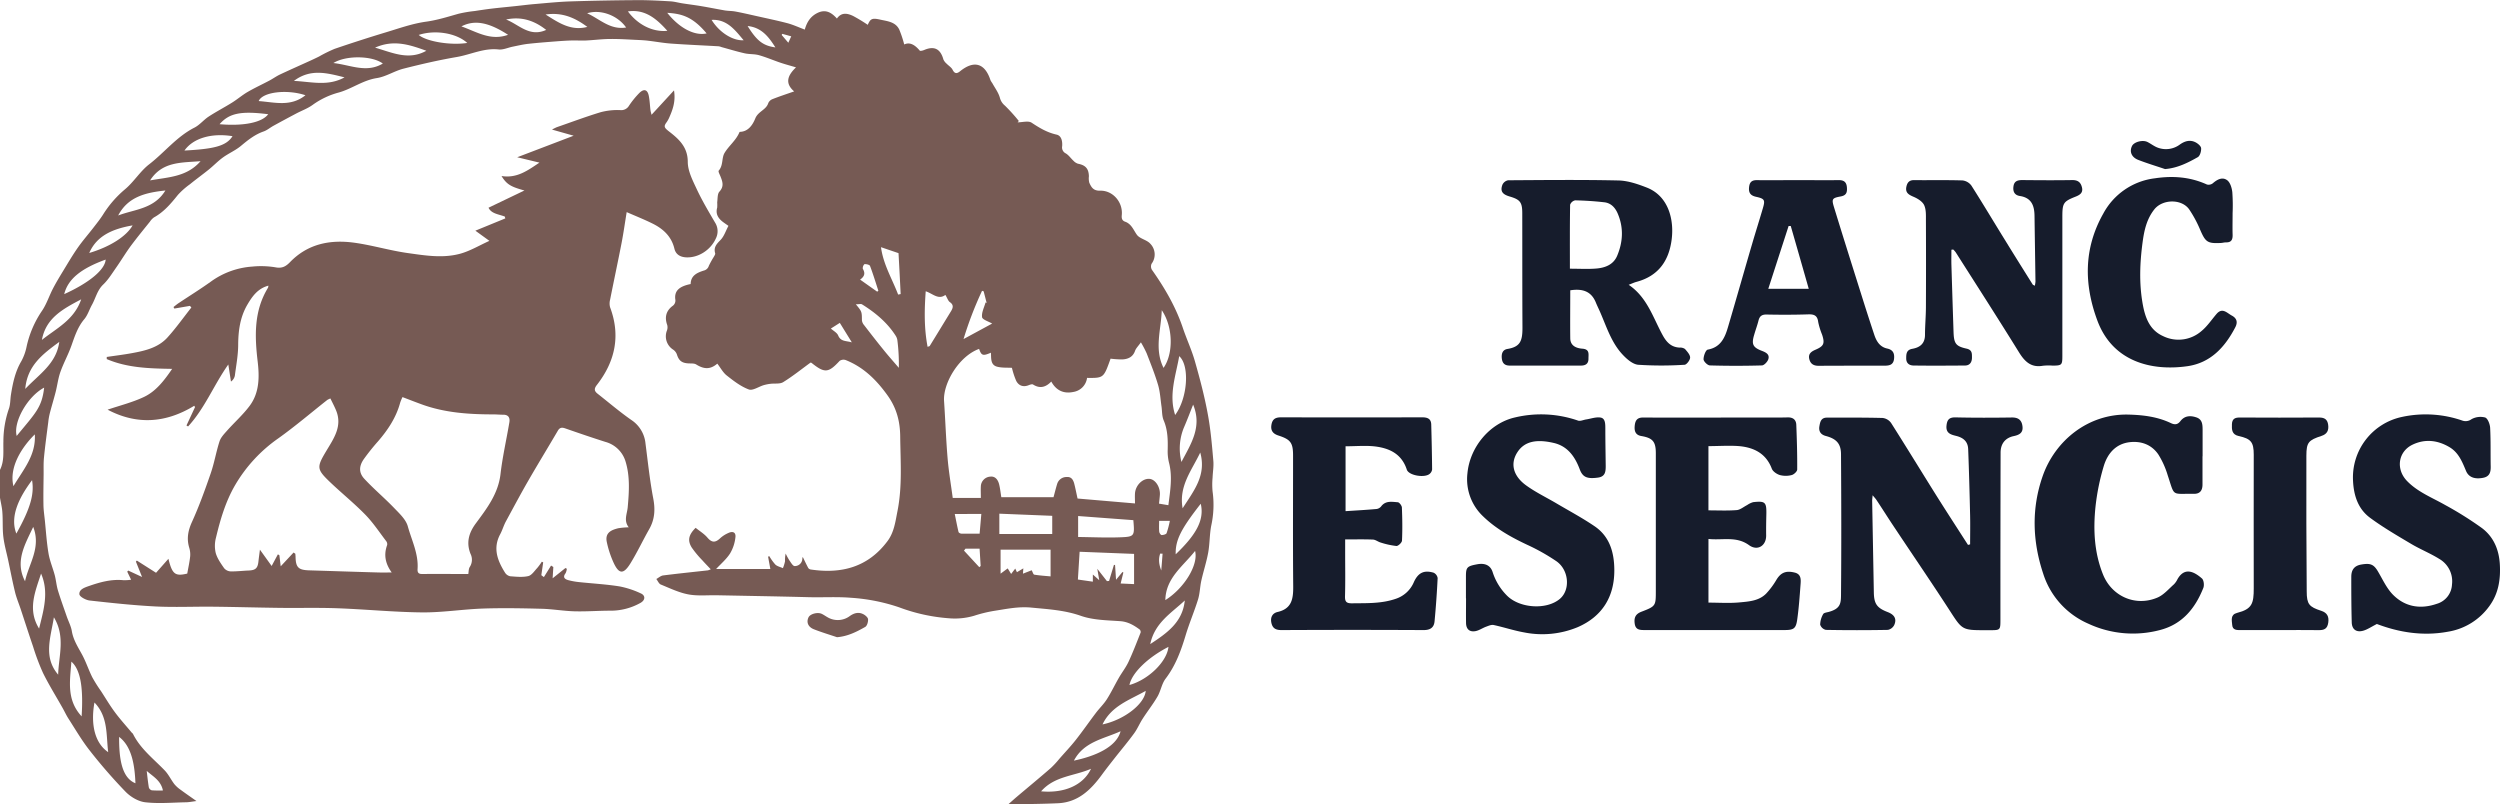 <svg xmlns="http://www.w3.org/2000/svg" viewBox="0 0 1169.9 376.33"><defs><style>.cls-1{fill:#765a54;}.cls-2{fill:#161c2c;}</style></defs><title>Datový zdroj 1</title><g id="Vrstva_2" data-name="Vrstva 2"><g id="Vrstva_1-2" data-name="Vrstva 1"><path class="cls-1" d="M0,219.88c2.12-4.23,1.45-8.83,1.59-13.29a46.83,46.83,0,0,1,2.53-15.2c.77-2.06.65-4.44,1-6.67C6,179.23,7.11,173.87,10,169a24.37,24.37,0,0,0,2.46-6.85,47.68,47.68,0,0,1,7.2-16.71c2.15-3.15,3.33-6.95,5.11-10.37,1.46-2.81,3.11-5.54,4.76-8.25,2.24-3.68,4.42-7.41,6.88-10.93,2.31-3.3,5-6.34,7.44-9.52,1.49-1.92,3-3.82,4.32-5.87A50,50,0,0,1,58.46,88.61c4.17-3.46,7.1-8.45,11.37-11.74C77,71.33,82.7,63.93,91,59.72c2.46-1.25,4.32-3.65,6.67-5.18,3.58-2.34,7.4-4.31,11-6.57,2.47-1.54,4.7-3.48,7.21-4.94,3.31-1.92,6.8-3.53,10.18-5.32,1.66-.88,3.19-2,4.88-2.81,4.82-2.27,9.7-4.42,14.54-6.63,1.29-.59,2.56-1.2,3.82-1.82a65.47,65.47,0,0,1,7.33-3.61Q168.76,18.7,181,15c6.08-1.85,12.17-4,18.42-4.86,5.28-.73,10.19-2.31,15.22-3.72a60,60,0,0,1,7.49-1.26c2.68-.41,5.36-.82,8.06-1.14,3.73-.44,7.47-.78,11.21-1.18,3.16-.34,6.31-.75,9.48-1,5.33-.46,10.66-1,16-1.18q16-.51,31.93-.6c5,0,10,.28,14.95.57,1.86.11,3.69.64,5.54.93,2.93.46,5.89.82,8.82,1.31,3.68.62,7.35,1.36,11,2,1.66.27,3.38.22,5,.52,3.12.58,6.23,1.3,9.34,2,5,1.13,10,2.16,15,3.46,2.7.72,5.26,1.92,8.15,3,.92-3.34,2.57-6.11,5.85-7.75,3.75-1.87,6.51-.42,9.19,2.58,2.14-3.05,4.94-2.46,7.55-1.22a77.11,77.11,0,0,1,6.88,4.16c1.25-2.87,2-3.29,5.81-2.44,3.36.76,7.13,1,8.92,4.63a52.93,52.93,0,0,1,2.33,7c2.75-1.3,5.13.33,7.26,2.87.23.28,1.37,0,2-.25,4.74-2.07,7.71-.6,9.08,4.42a5.77,5.77,0,0,0,1.56,2c.9.94,2.17,1.67,2.72,2.77,1,2,2.06,1.9,3.51.73,6.55-5.3,11.64-3.79,14.24,4.19a8.93,8.93,0,0,0,.84,1.36c1.24,2.26,2.88,4.41,3.55,6.84a7,7,0,0,0,2.39,3.71,83.49,83.49,0,0,1,6.48,7.17l-.56.63c2.22,0,5-.85,6.56.18,3.68,2.44,7.25,4.59,11.65,5.56,2.33.52,2.8,3.14,2.63,5.43a3.09,3.09,0,0,0,1.7,3.37c1.39.83,2.37,2.33,3.6,3.46a5.06,5.06,0,0,0,2.12,1.37c3.52.67,5,2.31,5.09,5.89a8.28,8.28,0,0,0,.19,3c.95,2.1,1.89,3.81,5.05,3.72,6-.16,10.75,5.42,10.15,11.44-.18,1.78.26,2.69,1.85,3.18l.26.11c2.56,1.23,3.43,3.75,4.93,5.87,1.36,1.92,4.66,2.37,6.28,4.2a7.21,7.21,0,0,1,.62,9.4,3.11,3.11,0,0,0,.15,2.81c6,8.48,11.16,17.34,14.49,27.23,1.75,5.21,4.11,10.24,5.62,15.52,2.31,8.1,4.48,16.27,6,24.54,1.38,7.27,2,14.71,2.64,22.09.24,2.6-.25,5.26-.35,7.89a34.34,34.34,0,0,0,0,6.49,45.31,45.31,0,0,1-.63,16c-.8,4.13-.67,8.44-1.42,12.59-.8,4.41-2.23,8.7-3.21,13.09-.65,2.91-.67,6-1.54,8.82-1.74,5.63-4.09,11.08-5.79,16.73-2.18,7.25-4.71,14.21-9.39,20.35-1.82,2.38-2.27,5.77-3.82,8.42-2.11,3.62-4.75,6.94-7,10.47-1.42,2.21-2.42,4.7-4,6.82-2.75,3.77-5.76,7.35-8.65,11-2.13,2.72-4.29,5.43-6.33,8.23-5.16,7.05-11.11,12.91-20.5,13.36-6.3.3-12.62.35-18.93.5-1.18,0-2.37,0-4.4,0,1.73-1.52,2.8-2.5,3.9-3.43,5.38-4.55,10.79-9,16.12-13.65a42.75,42.75,0,0,0,3.82-4.13c2.61-3,5.32-5.83,7.76-8.93,3.24-4.11,6.23-8.44,9.4-12.62,1.64-2.17,3.65-4.08,5.11-6.36,2.06-3.24,3.72-6.73,5.64-10.07,1.45-2.52,3.29-4.84,4.51-7.46,2.09-4.48,3.86-9.12,5.68-13.72a1.62,1.62,0,0,0-.47-1.44c-2.72-2-5.49-3.64-9.14-3.89-6.17-.43-12.65-.49-18.38-2.5-7.65-2.68-15.32-3.09-23.18-3.85-6.1-.59-11.76.67-17.57,1.56a64.58,64.58,0,0,0-9.24,2.28,32,32,0,0,1-11.95,1.14,83.43,83.43,0,0,1-23-5.08,87.19,87.19,0,0,0-22.56-4.49c-6.62-.55-13.15-.11-19.72-.28-14.34-.38-28.69-.61-43-.9-4.49-.09-9.1.41-13.46-.41s-8.65-2.88-12.88-4.62c-.9-.37-1.4-1.7-2.09-2.58,1.06-.58,2.07-1.52,3.18-1.67,7-.89,14-1.6,21-2.38a8.86,8.86,0,0,0,1.3-.49c-1.42-1.52-2.68-2.79-3.87-4.13a47.68,47.68,0,0,1-5-6c-2.12-3.37-1.51-6,1.79-9.28,1.84,1.5,4,2.79,5.53,4.6,2.11,2.48,3.78,2.36,6,.23a14,14,0,0,1,3.78-2.41c2.11-1,3.59-.29,3.31,2a18.62,18.62,0,0,1-2.5,7.57c-1.72,2.69-4.28,4.84-6.53,7.27h25.37c-.35-1.92-.71-3.84-1.06-5.77l.58-.23a23.51,23.51,0,0,0,2.82,3.93c.91.85,2.34,1.14,3.54,1.68a17.73,17.73,0,0,0,1-3.24,14.21,14.21,0,0,1,.29-3.59,28.88,28.88,0,0,0,1.68,3.1c.74,1.05,1.68,2.76,2.52,2.76a3.53,3.53,0,0,0,3.61-3.6,1.7,1.7,0,0,1,.21-.64c.8,1.63,1.62,3.4,2.53,5.11a1.73,1.73,0,0,0,1.12.72c14.44,2.18,26.89-1.07,36-13.29,3.11-4.16,3.69-9.19,4.66-14.05,2.3-11.58,1.4-23.29,1.27-35-.08-6.91-1.64-13.08-5.84-19-5.25-7.35-11.28-13.32-19.69-16.67a3.19,3.19,0,0,0-2.83.41c-5.25,5.67-7,5.84-13.13.92a1.33,1.33,0,0,0-.46-.14c-4.26,3.1-8.34,6.39-12.77,9.13-1.56,1-4,.54-6,.81a19.64,19.64,0,0,0-3.16.63c-2.38.71-5.19,2.72-7,2-3.74-1.4-7.09-4-10.3-6.53-1.74-1.36-2.85-3.53-4.41-5.55-3.5,3.06-6.62,2.43-9.87.4-.93-.58-2.34-.45-3.54-.5-3.22-.16-4.6-1.29-5.52-4.25a4.67,4.67,0,0,0-1.74-2.2,7.38,7.38,0,0,1-2.9-8.93,4.3,4.3,0,0,0,.13-2.6c-1.27-3.54-.58-6.52,2.38-8.82A3.09,3.09,0,0,0,316,140c-.45-3.88,1.83-6,7.2-7.08.05-4,3.06-5.32,6.13-6.3a3.21,3.21,0,0,0,2.38-2.23,43,43,0,0,1,2.32-4.19c.29-.53.78-1.22.64-1.68-.84-2.86.76-4.41,2.58-6.3,1.6-1.67,2.36-4.16,3.63-6.53-.85-.61-1.68-1.16-2.47-1.75-2.28-1.71-3.66-3.77-2.79-6.81a20.48,20.48,0,0,0,0-2.48c.25-1.73.06-3.95,1.07-5,2.2-2.43,1.45-4.59.5-7-.36-.94-1.2-2.42-.86-2.8,2.16-2.45,1.33-5.9,2.7-8.23,2-3.39,5.43-5.92,7-9.76a.35.35,0,0,1,.23-.16c4.11-.09,6.14-3.69,7.19-6.29,1.35-3.34,5.1-3.95,6.09-7.2a3.57,3.57,0,0,1,2-1.84c3.22-1.27,6.52-2.35,10.09-3.6-4.52-3.9-3-7.53.87-11.25-2.7-.8-5-1.41-7.29-2.18-3.36-1.14-6.64-2.56-10.06-3.52-2.13-.6-4.49-.38-6.67-.87-3.65-.82-7.23-1.93-10.84-2.91a6.64,6.64,0,0,0-1.35-.38c-7.39-.42-14.8-.73-22.19-1.26-3.65-.26-7.27-.93-10.9-1.36-1.49-.18-3-.26-4.49-.33-4.32-.19-8.65-.51-13-.47-3.82,0-7.63.53-11.46.71-2.34.1-4.69-.07-7,0s-4.67.23-7,.41c-4.39.35-8.77.67-13.14,1.16-2.41.27-4.79.84-7.17,1.32-2.21.44-4.48,1.54-6.6,1.31-6.92-.77-13,2.39-19.56,3.52-8.39,1.44-16.71,3.36-25,5.47-4.25,1.09-8.17,3.74-12.44,4.4-6.5,1-11.65,5-17.7,6.72a37.28,37.28,0,0,0-12.3,5.8c-2.32,1.7-5.15,2.7-7.72,4.06q-5.33,2.82-10.6,5.71c-1.56.85-3,2.1-4.61,2.67-4.1,1.41-7.34,4-10.59,6.71-2.55,2.15-5.76,3.5-8.49,5.47-2.33,1.69-4.35,3.82-6.6,5.64-2.92,2.36-6,4.57-8.87,6.92a35.48,35.48,0,0,0-5.6,4.95c-3.26,4.07-6.56,8-11.21,10.55a7.55,7.55,0,0,0-1.9,2c-3,3.73-6,7.4-8.87,11.24-2.43,3.29-4.53,6.83-6.88,10.18-1.93,2.76-3.72,5.72-6.11,8-2.81,2.7-3.5,6.34-5.26,9.49-1.23,2.21-2,4.81-3.57,6.7-3.08,3.64-4.46,7.94-6,12.29s-3.7,8.21-5.2,12.44c-1.06,3-1.42,6.2-2.2,9.29-.9,3.53-2,7-2.88,10.56a28.27,28.27,0,0,0-.59,3.57c-.7,5.5-1.46,11-2,16.5-.27,2.61-.16,5.26-.18,7.9-.05,4.68-.16,9.37-.08,14,0,2.55.4,5.1.66,7.65.53,5.14.85,10.31,1.71,15.4.58,3.46,2,6.78,2.92,10.21.62,2.34.79,4.81,1.49,7.13,1.25,4.11,2.74,8.16,4.14,12.23.8,2.3,2,4.53,2.38,6.9.68,4,2.81,7.31,4.71,10.78s3.09,7.22,4.84,10.73a68.29,68.29,0,0,0,4.14,6.57c2.13,3.29,4.13,6.68,6.47,9.82,2.44,3.3,5.22,6.35,7.85,9.5.18.22.47.37.59.61,3.48,7,9.59,11.64,14.83,17.08,1.8,1.87,2.94,4.35,4.53,6.43a14,14,0,0,0,2.84,2.58c2.25,1.67,4.57,3.26,7.51,5.34-2.11.26-3.43.55-4.76.57-6.41.12-12.89.73-19.21,0-3.25-.36-6.86-2.52-9.21-4.93A244.51,244.51,0,0,1,42,351.23c-3.71-4.7-6.74-9.94-10-15-1-1.57-1.79-3.29-2.71-4.93-3.07-5.45-6.39-10.78-9.16-16.38a102.92,102.92,0,0,1-4.65-12.36c-2-5.83-3.87-11.7-5.81-17.55-.89-2.67-2-5.28-2.65-8-1.2-4.91-2.14-9.89-3.19-14.83-.78-3.65-1.83-7.27-2.27-11s-.17-7.5-.44-11.24C1,237.63.39,235.28,0,232.92Zm546.75,16.53c.88-6.9,2-13.37.29-19.92a22.38,22.38,0,0,1-.6-6.17c.1-4.64,0-9.17-1.88-13.59-.82-1.92-.72-4.24-1-6.37-.51-3.41-.66-6.92-1.62-10.19-1.47-5-3.45-9.9-5.33-14.79a51.26,51.26,0,0,0-2.71-5.18c-1.3,1.84-2.33,2.79-2.75,4-1,2.86-3.23,3.84-5.91,4a46.56,46.56,0,0,1-5.54-.36c-3.23,9.08-3.23,9.08-11,9a7.65,7.65,0,0,1-6.44,6.58c-4.33.91-7.94-.54-10.3-4.87-2.62,2.73-5.37,3.4-8.53,1.39-.46-.29-1.45.08-2.11.34-2.55,1-4.63.17-5.78-2.06a36.64,36.64,0,0,1-2-6.09c-2.12-.13-4.63.07-6.93-.53-3.19-.84-2.73-4-2.9-6.55-3.76,1.62-4.45,1.37-5.53-1.78-9.48,3.42-16.95,16.18-16.4,24.41.6,8.93.91,17.89,1.66,26.8.53,6.26,1.6,12.48,2.4,18.53H459c0-2.05-.1-3.75,0-5.43a4.71,4.71,0,0,1,4.32-4.53c2.46-.33,3.74,1.54,4.26,3.71.48,2,.67,4,1,5.92H493c.55-2,1.07-4.12,1.7-6.19a4.56,4.56,0,0,1,4.47-3.27c2.17-.17,3,1.26,3.5,3,.6,2.33,1.06,4.71,1.58,7.07l26.88,2.3c0-1.59-.1-3.17,0-4.74.29-3.79,3.55-7,6.76-6.76,2.78.21,5.17,3.9,4.88,7.59-.1,1.36-.26,2.71-.4,4ZM518,271.94l1-.07c.76-2.5,1.51-5,2.27-7.51l.53,0c.14,2.07.28,4.14.46,6.95l3-3.63.43.21-1.27,5.16,6.28.29V259.2l-25.48-1c-.27,4.36-.53,8.54-.81,13l7,1v-3.35l3,2.67c-.33-1.92-.57-3.34-.92-5.35Zm-26.37-2.21V257.22h-23.4v11.23l3.33-2.46,1.61,2.6c.7-.92,1.24-1.63,1.93-2.52.33.73.56,1.23.78,1.7l3-1.8c-.08,1.13-.13,1.75-.18,2.49l4.08-1.6c.47.84.76,2,1.22,2.06C486.56,269.34,489.15,269.5,491.64,269.73Zm38.72-26.32-25.83-1.93v9.81c6.53.07,12.88.38,19.21.16C531,251.2,531,251,530.36,243.41Zm-62.7,6.48h24.75v-8.51l-24.75-1ZM400.5,142.4c2.86,3.44,2.81,3.44,2.85,7.54a4.18,4.18,0,0,0,1,2.19c2.93,3.8,5.87,7.6,8.9,11.32,2.39,3,4.9,5.79,7.36,8.68a86.9,86.9,0,0,0-.67-12.85,5.12,5.12,0,0,0-.76-2.1c-4-6.28-9.55-10.85-15.75-14.73C402.92,142.09,401.94,142.4,400.5,142.4ZM442.4,138c-3.29,2.49-5.92-.64-9.2-1.69-.65,8.91-.77,17.38.88,26,.69-.27.95-.28,1-.41,3.35-5.44,6.67-10.9,10-16.33,1-1.67,1.22-3-.68-4.26C443.65,140.71,443.3,139.48,442.4,138ZM549.92,194.2c5.83-7.83,6.92-23.09,1.9-27.54C550.24,175.81,546.84,184.67,549.92,194.2Zm8.42-4.85c-1.48,3.71-2.78,7.19-4.26,10.6a25.66,25.66,0,0,0-1.21,16.23C557.2,207.88,562.69,199.85,558.34,189.35Zm-94.06-37.93c-1.68-1-4.55-1.83-4.71-3-.3-2.18,1-4.58,1.63-6.9l.51.24q-.69-2.72-1.4-5.43l-.75-.24a169.09,169.09,0,0,0-8.66,22.58Zm79.38-6.26c-.27,9-3.61,18.1.83,27C549.18,165.47,549,153,543.66,145.16Zm-96.87,95.37c.61,3,1.12,5.72,1.76,8.41.08.35.84.76,1.29.78,2.8.07,5.6,0,8.58,0,.28-3.2.54-6.14.8-9.22Zm98.55,40.29c8.83-5.53,15.57-16.53,13.91-23C553.61,265,545.51,270.48,545.34,280.82ZM27.74,160c-7.71,5.66-15,11.09-15.92,22C18.28,175.12,26.36,170.26,27.74,160Zm-7.07,21.39C12.91,185.47,6.09,197.51,7.81,204,16.6,193.24,19.6,190.8,20.67,181.34Zm529.51,78c9.17-8.79,13.59-15.82,11.72-23.66C552.62,247.6,550,252.77,550.18,259.37Zm11.48-47.61c-4,8.43-10.1,15.66-8.24,26.08C558.62,229.68,564.66,222.46,561.66,211.76ZM25.22,288.86c-1.52,9.59-5.06,18.61,2,26.86C27.43,307,30.73,298,25.22,288.86ZM77.4,89.14c-9.4,1-17.56,3-22.1,11.7C62.93,97.9,72.07,97.87,77.4,89.14Zm342.89,48.71,1.18-.24c-.32-6.52-.65-13-1-19.15l-8.2-2.79C413.35,123.82,417.54,130.58,420.29,137.85ZM19.61,159.07c6.76-5.42,15.07-9.28,18.39-19C29.45,144.6,21.48,148.79,19.61,159.07ZM38.2,335.23c.73-11.85-.06-21.46-4.8-25.61C32.76,318.61,31,327.46,38.2,335.23Zm449,35.08c10.88,1,19.71-2.86,23.36-10.55C502.55,363.23,493.49,363.12,487.2,370.31Zm15.35-14.37c9.34-1.95,19.82-6.07,21.84-13.75C516.41,345.81,507.22,347.08,502.55,355.94Zm-487-109.38C11.59,255,6.9,262.77,11.72,272,13.47,263.81,19.32,256.28,15.54,246.56ZM30.05,137.64c11.94-5.41,19.09-11.51,19.4-16.17C37.82,125.7,31.78,130.64,30.05,137.64ZM16.29,203.27c-6.26,6.17-12.12,15.5-10,24.24C10.9,219.75,16.9,213.06,16.29,203.27ZM554.43,281c-6.22,5.86-14.08,10.39-16.16,20.41C546.25,296.18,553.41,291.11,554.43,281Zm-7.64,21.71c-9.75,5-17.15,12.27-18.25,17.84C537.42,318.08,546.08,309.62,546.79,302.71ZM515.93,339c10.1-2.12,19.73-9.57,20.22-15.7C528.63,327.57,520.1,330.29,515.93,339ZM15,224.7c-6.08,8.11-10.47,17-7.35,25C14.14,238.1,16.13,231.33,15,224.7Zm29.21,104c-1.93,10.67.34,19.19,6.42,23.28C49.62,343.79,50.68,335.49,44.2,328.74ZM93.85,75.43c-9,.74-17.91.09-23.62,9C78.72,82.86,87.34,82.89,93.85,75.43Zm-74.64,193c-2.7,8.4-6.46,16.79-.92,25.72C20.4,285.52,23,277.12,19.21,268.4ZM86.32,70.45c13.59-.74,19.51-2,22.49-6.72C99.05,62.14,90.37,64.65,86.32,70.45ZM55.74,344.84c-.05,10.41,1.28,19.14,7.64,21.7C63.05,358.26,61.76,349.39,55.74,344.84Zm47-286.72c11.37,1,20-.85,22.76-4.67C112.77,51.85,107.28,52.93,102.75,58.12Zm-61,60.27c9.8-2.92,17.43-7.81,20.31-12.92C52.51,107.14,45.26,110.38,41.76,118.39ZM175.52,22.3c8.17,2.33,15.63,6.09,24,1.46C191.62,20.88,184.12,18.44,175.52,22.3ZM142.94,44.57c-8.76-2.92-20.17-1.49-21.88,2.73C128.47,47.84,136,50.13,142.94,44.57Zm94.81-28.28c-9.1-5.91-15.7-7.11-21.83-3.94C223.11,14.89,229.52,19.25,237.75,16.29ZM156,29.5c8.06.88,15.43,4.82,23.15.24C174.23,26.05,162,25.77,156,29.5Zm62.66-9.41c-5.18-4.68-15.13-6.24-22.72-3.74C199.49,19.41,210.85,21.33,218.7,20.09ZM137.53,37.86c8.24.39,15.92,2.64,23.69-1.66C153,34.15,145.34,32,137.53,37.86ZM312.29,14.42c-5.11-5.72-10.44-10.21-18.45-9.08C298.48,11.58,305.45,15.11,312.29,14.42ZM312.24,6c5.71,7.21,12.86,10.89,18.43,9.64C324.06,7.75,319,6.43,312.24,6Zm-56.65,8c-5.7-4.51-11.79-6.37-18.77-4.86C242.8,11.44,247.77,17.56,255.59,14ZM293,12.87c-4-5.7-11.94-8.64-18.24-6.66C280.82,9,285.55,14.09,293,12.87ZM255.31,6.79c6.32,4,11.92,7.78,19.54,5.8C269.11,8.34,263.18,5.65,255.31,6.79ZM333,9.3c3.54,5.79,9.85,9.85,15,9.54C343.92,14,340.19,8.93,333,9.3Zm77.48,127.19.56-.42c-1.27-3.89-2.45-7.81-3.9-11.62-.22-.57-1.72-.91-2.59-.85a2.59,2.59,0,0,0-.8,2.16c1.15,1.95,1,3.5-1.26,5.08ZM362.85,22.18c-3.17-5-6.5-9.34-13-10C354.22,19.18,357.09,21.39,362.85,22.18ZM68.66,360.75c.31,2.6.56,5.2,1,7.77a2,2,0,0,0,1.4,1.32,51.49,51.49,0,0,0,5.19.07C75.25,365.19,71.6,363.38,68.66,360.75Zm383.15-104-.7.92,7.17,7.76.63-.57c-.16-2.68-.33-5.37-.5-8.11Zm-63-103c1.22,1.1,2.88,1.94,3.42,3.24,1.21,2.92,3.59,2.42,6.4,3.23L393,151.09Zm153.61,90c0,1.89-.11,3.5.05,5.08.06.58.73,1.55,1.12,1.55.81,0,2.11-.33,2.33-.88a44.31,44.31,0,0,0,1.52-5.75Zm1,23.16c.11-1.3.22-2.59.32-3.88s.2-2.61.3-3.92l-1.11-.05C542,261.61,542.36,264.18,543.43,267ZM368.9,20l1.37-3-4.18-1.16-.3.52Z"/><path class="cls-1" d="M268.45,63.51l-10.13-2.87a23.77,23.77,0,0,1,2.23-1.12c6.82-2.36,13.58-4.9,20.48-7a30.85,30.85,0,0,1,9.15-1,4.22,4.22,0,0,0,4.14-2,40.45,40.45,0,0,1,4.77-5.91c2.27-2.3,4-1.72,4.56,1.45.4,2.13.48,4.31.74,6.47.08.62.28,1.22.5,2.19L315.41,42.3c.83,5.14-.58,9-2.29,12.83a12.68,12.68,0,0,1-1.27,2.21c-1.34,1.83-.92,2.46,1,4,4.61,3.56,9,7.29,9,14.4,0,4.31,2.34,8.78,4.25,12.88,2.5,5.34,5.54,10.44,8.52,15.54a7.48,7.48,0,0,1,.37,7.43c-2.38,5.34-8.16,9.14-13.93,8.84-2.65-.14-4.81-1.28-5.47-4.07-1.37-5.71-5.23-9.26-10.21-11.73-3.84-1.91-7.84-3.49-12.12-5.37-.84,5.13-1.49,9.85-2.4,14.52-1.72,8.84-3.61,17.64-5.36,26.47a6.94,6.94,0,0,0,0,3.56c5,13.33,2.35,25.37-6.19,36.33-1.44,1.85-1.19,2.9.39,4.14,5.25,4.13,10.33,8.48,15.8,12.29a14.87,14.87,0,0,1,6.57,11c1.12,8.57,2,17.2,3.62,25.66,1,5.22.72,9.81-1.88,14.39-3,5.29-5.59,10.82-8.78,16-3.32,5.37-5.48,5.14-8.08-.72a46,46,0,0,1-3-9.3c-.89-4.28,2.08-5.61,5.41-6.41a34.42,34.42,0,0,1,4.87-.42c-2.48-3.16-.76-6.24-.48-9.42.63-7.12,1.13-14.35-1-21.33a13.54,13.54,0,0,0-9.48-9.24c-6.27-2-12.49-4.12-18.7-6.29-1.58-.55-2.61-.5-3.53,1.08-4.61,7.86-9.36,15.63-13.91,23.53-3.61,6.27-7,12.66-10.45,19-1,1.89-1.59,4-2.61,5.91-3.53,6.58-1.24,12.38,2.28,18a3.75,3.75,0,0,0,2.41,1.66c2.82.21,5.77.54,8.45-.08,1.61-.38,2.88-2.4,4.19-3.79a27.57,27.57,0,0,0,2.16-2.95l.63.32-.87,6,1.2.89,3.36-5.4,1.06.68c-.1,1.59-.2,3.17-.33,5.28l6-4.81.64.34a6.07,6.07,0,0,1-.57,2.08c-1.45,1.88-.45,2.79,1.26,3.26a33.25,33.25,0,0,0,5.24.93c6.26.66,12.57,1,18.78,2a42.17,42.17,0,0,1,9.84,3.23c2.34,1,2.23,3.17-.05,4.46a28.44,28.44,0,0,1-14.31,3.67c-5.52,0-11.06.44-16.58.29-5.16-.14-10.3-1.06-15.45-1.19-9.13-.24-18.27-.41-27.39-.1-9.49.33-19,1.88-28.44,1.8-13.18-.13-26.34-1.44-39.53-1.93-9-.34-18.05-.08-27.07-.19-10.48-.13-20.95-.44-31.42-.55-8.92-.09-17.86.34-26.75-.11-10.33-.53-20.63-1.64-30.9-2.79-1.77-.2-4.67-1.79-4.76-2.91-.18-2.29,2.4-3.14,4.51-3.88,5.25-1.83,10.54-3.28,16.2-2.7a22.47,22.47,0,0,0,3.49-.23l-1.81-3.78L60,267,66.48,270l-2.88-7.19.43-.49,9,5.72,5.79-6.55c1.78,7.31,3.2,8.26,8.81,6.92.5-2.81,1.08-5.39,1.36-8a10.8,10.8,0,0,0-.44-4.11c-1.25-4.2-.59-7.9,1.26-12,3.37-7.4,6.14-15.1,8.8-22.8,1.68-4.87,2.52-10,4.11-14.93.59-1.84,2.12-3.44,3.45-4.94,3.54-4,7.59-7.56,10.74-11.82,4.52-6.13,4.52-13.5,3.67-20.65-1.42-12-1.78-23.69,4.83-34.49a4.12,4.12,0,0,0,.2-1c-5,1.34-7.55,5-9.84,8.88-3.38,5.78-4.26,12.09-4.31,18.72,0,4.85-.94,9.69-1.56,14.53a4.44,4.44,0,0,1-1.82,2.76c-.4-2.58-.8-5.16-1.24-8-6.76,9.55-11,20.53-18.83,29l-.75-.45,4-8.6-.36-.63c-13.41,8.21-27,9-40.55,1.83,5.66-1.93,11.58-3.38,17-5.94,5.59-2.64,9.41-7.58,13.21-13.15-10.77-.18-21-.47-30.61-4.58l0-1c3.91-.58,7.84-1.06,11.73-1.77,6.15-1.12,12.34-2.53,16.71-7.37,4-4.42,7.46-9.32,11.16-14l-.67-.76-7.3,1.26-.39-.72c.88-.68,1.73-1.41,2.66-2,4.91-3.28,9.94-6.39,14.74-9.83a37.25,37.25,0,0,1,19.35-7.09,41.61,41.61,0,0,1,11,.34c3.09.61,4.9-.48,6.79-2.44,8.34-8.62,18.86-10.63,30.13-9.07,8.36,1.16,16.52,3.64,24.87,4.82,8.17,1.15,16.54,2.55,24.69.3,4.52-1.25,8.69-3.76,13.6-6l-6.57-4.76,14-5.74-.22-.87c-2.89-1.1-6.33-1.33-7.62-4.14l16.8-8.06c-6.31-1.73-8.31-2.82-10.72-6.77,7.3,1.19,12.39-2.71,17.75-6.27l-10.41-2.51ZM137.38,258.56l.84.59c0,.47.08.93.09,1.39.1,5,1.32,6.21,6.39,6.36,10.85.33,21.69.7,32.54,1,1.83.05,3.66,0,6.07,0-3.05-4.19-3.79-8.35-2.14-12.84a2.3,2.3,0,0,0-.43-1.81c-3.2-4.18-6.12-8.64-9.78-12.39-5.25-5.38-11.15-10.13-16.59-15.33-6.26-6-6.18-6.95-1.72-14.43,3.48-5.85,7.71-11.63,4.6-19.1-.78-1.89-1.75-3.69-2.64-5.54a11.71,11.71,0,0,0-1.44.69c-7.61,6-15,12.32-22.86,17.93A69.51,69.51,0,0,0,110,227.06c-4.44,7.65-6.91,16.07-8.94,24.59a14.68,14.68,0,0,0-.11,7.12c.72,2.55,2.39,4.9,3.94,7.13a4.24,4.24,0,0,0,3,1.49c2.82.06,5.64-.3,8.47-.41,3.24-.14,4.26-1.07,4.59-4.34.16-1.52.38-3,.68-5.42l5.49,7.63,2.92-5.44.7.41.62,5.19Zm81.77,10c.19-1,.11-2.32.66-3.2a6.18,6.18,0,0,0,.39-6.15c-2.08-5.19-.89-9.74,2.43-14.23,5.17-7,10.52-13.9,11.59-23.15.94-8.11,2.78-16.11,4.14-24.17.38-2.24-.49-3.66-3.05-3.59-1.41,0-2.83-.14-4.24-.15-11.46,0-22.82-.71-33.72-4.69-3-1.09-5.93-2.24-9-3.41a23.52,23.52,0,0,0-1.07,2.57c-1.89,7-5.78,12.83-10.46,18.23a103.58,103.58,0,0,0-6.51,8.14c-2.34,3.3-2.5,6.42.19,9.31,4.4,4.74,9.4,8.93,13.89,13.6,2.5,2.6,5.56,5.41,6.45,8.65,1.81,6.55,5.06,12.88,4.56,20-.1,1.53.42,2.29,2,2.28C204.6,268.58,211.76,268.6,219.15,268.6Z"/><path class="cls-1" d="M391.68,298.19c-3.61-1.22-7.27-2.32-10.81-3.71-2.75-1.07-3.62-3.36-2.5-5.61.82-1.63,4.31-2.55,6.26-1.57,1.34.67,2.55,1.66,3.94,2.19a9.38,9.38,0,0,0,9.11-1.21c2-1.41,4.1-2,6.31-.86.95.48,2.17,1.52,2.23,2.38.08,1.19-.45,3.08-1.34,3.58C400.88,295.65,396.75,297.78,391.68,298.19Z"/><path class="cls-2" d="M921.94,254.73c0-4.45.09-8.9,0-13.34-.24-10.4-.51-20.79-.91-31.18-.13-3.49-2.11-5.34-5.58-6.21-2.42-.6-4.91-1.19-4.57-4.75.27-2.8,1.22-4,4.27-3.93,8.77.21,17.54.18,26.31.05,3.17-.05,4.7,1.34,5,4.3s-1.64,3.89-4.12,4.41c-3.92.82-6.13,3.53-6.14,7.71q-.09,39-.08,78c0,5.11,0,5.11-5,5.12h-2c-11,0-10.86-.12-16.83-9.35-8.31-12.84-16.95-25.46-25.42-38.2-3-4.46-5.84-9-8.79-13.44-.39-.59-.9-1.11-1.76-2.16-.11,1.32-.23,2-.22,2.69q.39,21.36.78,42.73c.09,5.37,1.42,7.31,6.48,9.25,3.15,1.21,4.32,3.19,3.09,6a4.29,4.29,0,0,1-3,2.33q-14.47.27-29,0a3.68,3.68,0,0,1-2.68-2.44,10.2,10.2,0,0,1,1.4-4.94c.34-.65,1.73-.79,2.68-1.05,5.4-1.5,5.64-4,5.67-7.91.2-21.93.14-43.86,0-65.79,0-5-2.14-7.29-7.14-8.62-2.17-.58-3.36-2-3-4.39.36-2.1.7-4.2,3.61-4.19,8.66,0,17.33-.07,26,.16A5.63,5.63,0,0,1,885,198c7.15,11.25,14.09,22.64,21.17,33.93,4.86,7.73,9.85,15.38,14.78,23.07Z"/><path class="cls-2" d="M734.82,135.85c0,7.65-.09,15.09,0,22.52.06,3.5,2.88,4.59,5.65,4.8,3.56.26,2.84,2.61,2.87,4.71,0,2.44-1.45,3.2-3.62,3.2-11.08,0-22.15,0-33.22,0-2.35,0-3.44-1.11-3.7-3.26s.25-4.15,2.65-4.53c6-1,7-3.78,7-9.87-.1-17.87-.06-35.74-.09-53.61,0-5.2-1-6.43-6-7.89-3.33-1-4.39-2.5-3.29-5.46a3.74,3.74,0,0,1,2.66-2.1c17.21-.11,34.43-.3,51.64.09,4.46.1,9.05,1.68,13.28,3.33,10.17,4,12.83,15.06,11.61,24.4-1.31,10-6.29,17-16.45,19.72-1.12.3-2.19.82-3.65,1.38,8.64,5.83,11.36,15.28,15.87,23.52,1.81,3.31,4,5.69,8,5.86a3.89,3.89,0,0,1,2.48.66c1,1.17,2.4,2.65,2.4,4,0,1.18-1.63,3.33-2.61,3.38a170.32,170.32,0,0,1-21.67,0c-2.54-.22-5.27-2.59-7.21-4.65-5.38-5.68-7.62-13.17-10.69-20.16-.66-1.5-1.41-3-2-4.47C744.54,136.18,740.39,135,734.82,135.85Zm-.17-10.11c4.49,0,8.43.25,12.31-.07,4.15-.34,8.06-1.78,9.82-6,2.73-6.49,3.07-13.15.24-19.76-1.18-2.76-3.15-4.88-6.21-5.24-4.54-.53-9.12-.81-13.69-.92a3.24,3.24,0,0,0-2.37,2.07C734.59,105.67,734.65,115.49,734.65,125.74Z"/><path class="cls-2" d="M799.48,208.77v30.06c4.52,0,8.89.22,13.21-.12,1.68-.13,3.27-1.54,4.9-2.36a9.62,9.62,0,0,1,2.82-1.36c5.67-.63,6.29,0,6.17,5.71-.08,3.29-.13,6.58-.09,9.87.06,4.79-4,7.43-8,4.55-6-4.35-12.41-2.18-19-2.91V282c4.81,0,9.7.35,14.52-.1,4.4-.41,9.13-.69,12.51-4.15a36.42,36.42,0,0,0,4.8-6.47c2-3.26,4.33-4.38,8.55-3.33,3.21.8,2.87,3.53,2.69,5.89-.39,5.34-.78,10.69-1.52,16-.61,4.38-1.65,5-6.08,5q-32.57,0-65.13,0c-2.35,0-4.44,0-4.85-3-.37-2.69.28-4.48,3.16-5.58,6.78-2.6,6.72-2.74,6.72-10V212.13c0-5.47-1.42-7.17-6.81-8.09-2.65-.46-3.28-2.26-3.09-4.56s.84-4.1,3.87-4.09c17.87.08,35.74,0,53.62,0,4.71,0,9.43.06,14.14-.06,2.47-.06,3.86,1.08,4,3.38.28,7,.48,14,.43,21,0,.91-1.53,2.34-2.59,2.6a10.87,10.87,0,0,1-5.52,0c-1.46-.44-3.28-1.68-3.78-3-2.65-7-8.18-9.82-14.95-10.51C809.44,208.38,804.6,208.77,799.48,208.77Z"/><path class="cls-2" d="M629.67,208.84V239.2c4.93-.32,9.67-.58,14.4-1a3.35,3.35,0,0,0,2.21-1.17c2.09-2.86,5.09-2.19,7.83-2,.74.06,1.88,1.58,1.92,2.47.21,5.14.29,10.31.05,15.45,0,.93-1.76,2.6-2.62,2.55a37.49,37.49,0,0,1-7.38-1.62c-1.24-.35-2.38-1.33-3.6-1.38-4.13-.17-8.28-.07-13-.07v5.89c0,6.91.13,13.82-.07,20.73-.08,2.7.83,3.31,3.37,3.28,6.89-.09,13.8.19,20.46-2.14a13.92,13.92,0,0,0,8.4-7.8c2-4.38,4.72-5.71,9.22-4.39a3.34,3.34,0,0,1,1.9,2.51q-.49,10.13-1.44,20.23c-.27,2.93-2,4.13-5.17,4.11q-33.23-.17-66.45,0c-2.6,0-4.17-.74-4.74-3.37s.51-4.54,2.91-5.1c6.68-1.53,7.35-6.21,7.3-12-.18-20.39-.06-40.79-.07-61.19,0-6-1.14-7.53-6.88-9.39-2.34-.76-3.68-2.14-3.26-4.89s1.85-3.62,4.48-3.61q33.07.06,66.13,0c2.44,0,4.12.66,4.19,3.37.19,7,.34,14,.41,21a3.15,3.15,0,0,1-1.06,2c-2.21,2.1-9.86.93-10.79-1.93-2.39-7.33-8.09-10-14.9-10.83C639,208.41,634.51,208.84,629.67,208.84Z"/><path class="cls-2" d="M1112.28,292c-2.59,1.32-4.27,2.48-6.13,3.07-3.32,1.06-5.53-.41-5.63-3.81-.2-7.12-.22-14.25-.21-21.38,0-3,1.24-5.11,4.62-5.69,4.17-.73,5.79-.18,7.72,3,2.27,3.78,4.11,8,7.15,11.1,5.68,5.73,12.87,6.94,20.57,4.26a9.85,9.85,0,0,0,7.06-9,12.08,12.08,0,0,0-5.94-12c-4.25-2.65-9-4.54-13.28-7.1-6.45-3.83-13-7.64-19-12.06-5.72-4.18-7.76-10.42-8.09-17.49A28.94,28.94,0,0,1,1124,195.11a52.42,52.42,0,0,1,28.13,1.65,4.62,4.62,0,0,0,4.43-.59,8.65,8.65,0,0,1,6.38-.8c1.22.41,2.26,3.12,2.35,4.85.32,6,.14,12.05.26,18.08.06,2.7-.54,4.73-3.58,5.3-4,.76-6.76-.28-8-3.3-1.78-4.25-3.46-8.53-7.73-11.06-5.55-3.28-11.38-3.93-17.19-1.19-6.85,3.23-8,11.47-2.69,17,5.05,5.24,11.78,7.79,17.93,11.3a163.12,163.12,0,0,1,17.16,10.77c5.47,4.12,8,10.12,8.38,17.05s-.61,13.51-4.81,19.32a29.69,29.69,0,0,1-19.52,12.13C1133.73,297.8,1122.5,295.88,1112.28,292Z"/><path class="cls-2" d="M686,280c0-3.4,0-6.8,0-10.19,0-4.37.5-4.87,5.34-5.76,3.54-.65,6.12.49,7.14,3.61a27.26,27.26,0,0,0,6.72,11.05c5.9,5.95,18.57,6.85,24.82,1.48,4.89-4.2,4.23-13.43-1.69-17.56a95.06,95.06,0,0,0-13.68-7.7c-7.47-3.51-14.64-7.52-20.57-13.25a23.89,23.89,0,0,1-7.38-20.19c1.14-12.26,10.44-23.54,22.4-26.18a52.7,52.7,0,0,1,29.37,1.52c1.07.37,2.52-.36,3.8-.55,2.27-.35,4.64-1.25,6.78-.87s2.17,2.89,2.18,4.93c0,5.91.11,11.83.18,17.74,0,2.68-.23,5-3.71,5.43-5,.66-7.06-.19-8.45-3.9-2.21-5.9-5.65-10.82-12.12-12.32-7.75-1.81-13.7-1-17.13,4.46-3.27,5.16-2,10.88,4.08,15.33,4.47,3.26,9.55,5.68,14.33,8.51,6,3.54,12.18,6.84,17.92,10.76,7,4.82,9.06,12.27,9.11,20.37.07,12.56-5.7,21.78-17.08,26.74a43.22,43.22,0,0,1-25.14,2.48c-4.8-.86-9.47-2.43-14.25-3.46-1.08-.23-2.4.38-3.54.79-1.71.63-3.29,1.77-5,2.08-2.8.5-4.34-1-4.38-3.84-.06-3.83,0-7.67,0-11.51Z"/><path class="cls-2" d="M913.18,116.87c0,2.33-.06,4.65,0,7q.48,15.77,1,31.53c.19,5.32,1,6.62,6.09,7.75,2.72.61,2.51,2.41,2.53,4.18,0,2.07-.92,3.7-3.26,3.72-8,.06-16,.11-24,0-2,0-3.57-1-3.51-3.47,0-2.09.18-3.88,2.85-4.35,3.57-.63,5.94-2.45,5.94-6.55,0-4.26.41-8.53.43-12.8q.09-20.39,0-40.78c0-2.38.13-5-.82-7.08-.76-1.66-2.87-3-4.69-3.81-2.34-1-4.25-1.87-3.63-4.84.4-1.88,1.31-3.1,3.55-3.08,7.56.08,15.13-.1,22.69.14a6,6,0,0,1,4.19,2.43c5.45,8.55,10.63,17.28,16,25.93,4.18,6.8,8.42,13.56,12.66,20.32.14.23.51.31,1,.62a11.79,11.79,0,0,0,.32-1.94c-.14-10.3-.31-20.59-.45-30.89-.07-4.72-1.46-8.35-6.84-9.18-2.48-.38-3.37-2.07-3-4.57s2.07-2.9,4.26-2.88c7.79.08,15.57.13,23.35,0,2.6,0,3.87,1.12,4.43,3.4.61,2.47-.87,3.52-2.92,4.33-5.78,2.29-6.25,3-6.25,9.49q0,32.57,0,65.12c0,4.19-.27,4.45-4.45,4.49a26.12,26.12,0,0,0-4.6.05c-5.56,1-8.53-1.91-11.25-6.3-9.71-15.69-19.7-31.21-29.6-46.78a9.62,9.62,0,0,0-1.17-1.31Z"/><path class="cls-2" d="M1030.68,213.59c0,4.39,0,8.77,0,13.16,0,2.94-1.33,4.53-4.42,4.32-.33,0-.66,0-1,0-9.14,0-7.6,1.11-10.83-8.56a40.34,40.34,0,0,0-4.38-9.79c-3.13-4.62-8-6.44-13.5-5.79-6.52.79-10.33,5.37-12.07,11.15a105.06,105.06,0,0,0-3.88,19.15c-1.1,10.72-.57,21.44,3.54,31.63s15.14,15.12,25.37,10.82c3-1.24,5.27-4,7.79-6.22A9.06,9.06,0,0,0,1019,271c3.17-5.48,7.42-3.81,11.42-.3.88.77,1.15,3.19.65,4.43-3.81,9.55-9.83,17-20.29,19.7a49.39,49.39,0,0,1-33.6-3,38,38,0,0,1-21.07-23.46c-5-15.08-5.53-30.42-.2-45.63,5.8-16.53,21.26-29.16,40-28.73,7,.17,13.71,1,20,4,2,.93,3.23.61,4.48-1,2-2.55,4.69-2.61,7.44-1.68s2.88,3.3,2.9,5.64c0,4.17,0,8.34,0,12.5Z"/><path class="cls-2" d="M841.45,84.29c6.36,0,12.71.08,19.07,0,2.54,0,3.58,1.08,3.76,3.43s-.28,3.72-2.91,4.21c-4,.73-4.31,1.19-3.14,5,4.29,14,8.68,27.88,13.07,41.81q2.79,8.9,5.73,17.75c1,3.09,2.58,5.86,6.13,6.62,2.7.59,3.46,2.27,3.18,4.82-.31,2.77-2.1,3.2-4.43,3.19-10.3,0-20.6,0-30.9.06-2.38,0-3.77-.93-4.33-3.12-.62-2.46.92-3.55,2.89-4.4,3.94-1.69,4.45-2.92,3.09-7.07a33.17,33.17,0,0,1-1.82-5.93c-.36-3-1.89-3.64-4.66-3.55-6.46.21-12.93.22-19.39.08-2.3-.06-3.37.73-3.9,2.88s-1.38,4.38-2,6.58c-1.33,4.41-.68,5.91,3.62,7.54,1.93.74,3.68,1.66,3,3.89-.39,1.22-1.95,2.89-3,2.92q-12.15.36-24.32,0c-1.11,0-3-1.86-3-2.9,0-1.54,1-4.33,2-4.5,6.07-1.1,8-5.63,9.44-10.54,3.84-13,7.51-26,11.3-38.94,1.62-5.55,3.38-11.06,5-16.6,1.16-3.93.89-4.53-3.17-5.43-2.54-.56-3.51-1.83-3.28-4.34.21-2.34,1.13-3.5,3.71-3.45C828.52,84.38,835,84.29,841.45,84.29ZM838,105.75l-1,0c-3.16,9.76-6.32,19.52-9.51,29.39h18.93C843.56,125.1,840.79,115.42,838,105.75Z"/><path class="cls-2" d="M1044.77,99.79c0,3.28-.09,6.58,0,9.86.09,2.33-.44,3.86-3.15,3.77-.75,0-1.51.24-2.27.28-6.37.32-7.26-.4-9.77-6.19a55.31,55.31,0,0,0-5.09-9.47c-3.5-5.07-12.48-4.89-16.31-.11-3.65,4.57-4.81,10-5.54,15.49-1.25,9.34-1.64,18.74-.07,28.11,1.1,6.55,3.06,12.78,9.65,15.75a16.34,16.34,0,0,0,17.9-2.29c2.75-2.24,4.79-5.34,7.13-8.07,2.74-3.18,4.86-.46,7.12.74s2.94,3,1.68,5.45c-4.85,9.35-11.59,16.71-22.46,18.26-16.87,2.4-35-2.18-42.11-21.36-6.32-17-6.39-33.81,2.74-50a31.72,31.72,0,0,1,24.17-16.57c8.47-1.26,16.52-.66,24.36,2.9a3.18,3.18,0,0,0,2.75-.56c2.07-1.82,4.52-3.12,6.77-1.41,1.4,1.07,2.13,3.57,2.36,5.52A87.56,87.56,0,0,1,1044.77,99.79Z"/><path class="cls-2" d="M1066.57,294.86c-6,0-12.06,0-18.09,0-1.83,0-3.72,0-3.9-2.41-.17-2.21-.94-4.82,2.31-5.65,7-1.79,7.79-4.37,7.77-11.54-.06-20.83,0-41.67,0-62.5,0-5.87-1.28-7.45-7.06-8.72-3.2-.71-3.26-3-3.15-5.55.11-2.41,1.33-3.12,3.61-3.11q18.59.11,37.17,0c2.46,0,3.91.78,4.26,3.42s-.53,4.35-3.12,5.18c-6.06,2-7.06,3-7.08,9.26q-.09,31.74.16,63.49c0,6.08,1.18,7.27,6.79,9.1,2.75.89,3.7,2.67,3.29,5.53s-1.89,3.56-4.51,3.51C1078.86,294.77,1072.71,294.86,1066.57,294.86Z"/><path class="cls-2" d="M1013.16,79.12c-4.19-1.42-8.44-2.69-12.56-4.3-3.18-1.25-4.19-3.91-2.89-6.52.94-1.89,5-3,7.26-1.83,1.56.79,3,1.93,4.57,2.55a10.9,10.9,0,0,0,10.58-1.41c2.33-1.64,4.77-2.31,7.33-1,1.1.57,2.52,1.77,2.59,2.76.1,1.39-.53,3.58-1.56,4.17C1023.84,76.17,1019,78.64,1013.16,79.12Z"/></g></g></svg>